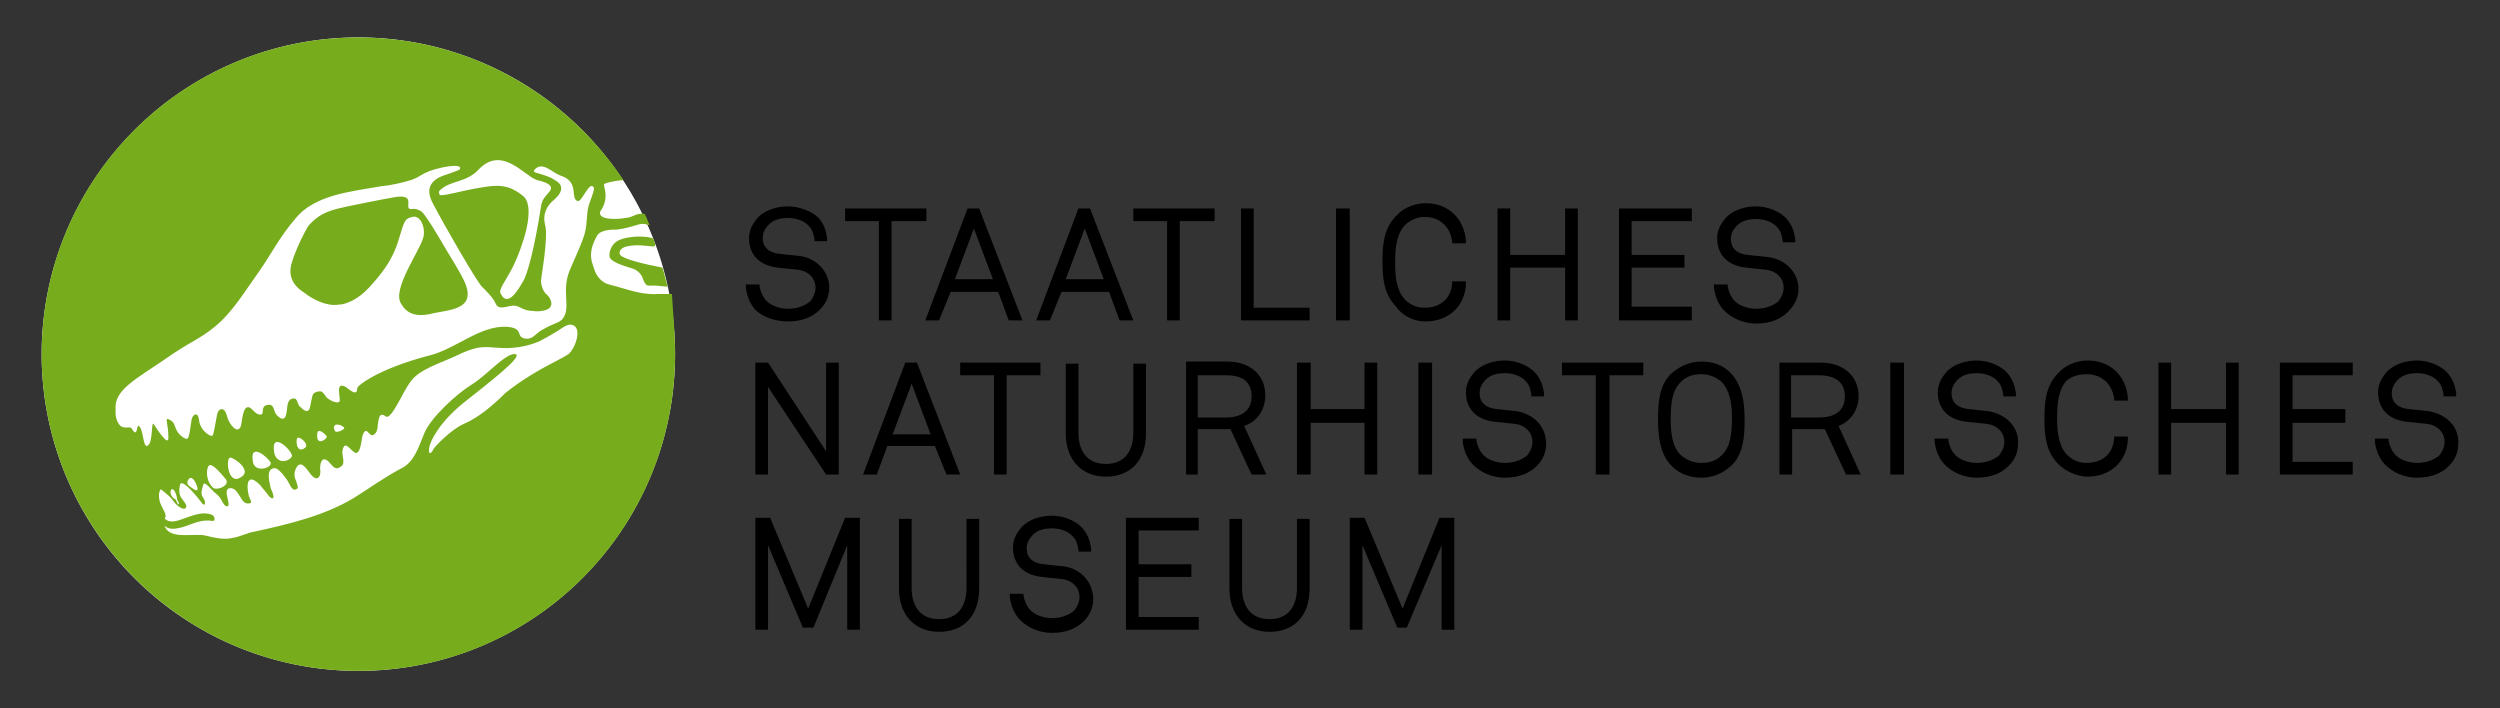<?xml version="1.0" encoding="UTF-8"?> <svg xmlns="http://www.w3.org/2000/svg" width="600" height="170" version="1.1"><rect width="100%" height="100%" fill="#333333" stroke="none"/><path d="m228.16 70.05h11.402l2.534 6.841h3.294l-10.389-26.858h-2.787l-10.135 26.858h3.294zm1.014-3.041 4.561-12.162 4.561 12.162zm25.591 3.041h11.402l2.534 6.841h3.294l-10.389-26.858h-2.787l-10.135 26.858h3.294zm1.014-3.041 4.561-12.162 4.561 12.162zm-44.848 9.882h3.041v-23.818h8.361v-3.041h-19.51v3.041h8.108zm-16.976 69.173-9.122-21.791h-3.547v26.858h3.041v-20.27l8.361 19.764h2.534l8.108-19.764v20.27h3.041v-26.858h-3.547zm4.307-37.754-13.936-21.284h-3.041v26.858h3.041v-21.03l13.936 21.03h3.041v-26.858h-3.041zm-9.122-31.166c3.294 0 5.828-1.014 7.601-2.787 1.52-1.52 2.28-3.294 2.28-5.321 0-3.801-3.041-7.095-7.095-7.601l-4.814-0.507c-2.534-0.253-4.054-1.52-4.054-3.801 0-1.267 0.507-2.28 1.52-3.294s2.534-1.52 4.561-1.52 4.054 0.76 5.068 2.027c0.76 0.76 1.014 1.774 1.267 3.041v0.507h3.041v-0.76c-0.253-1.774-0.76-3.294-2.027-4.814-1.52-1.52-4.561-2.787-7.348-2.787-2.534 0-5.068 0.76-6.841 2.28-1.52 1.52-2.534 3.294-2.534 5.321 0 4.054 2.534 6.588 6.841 7.095l4.814 0.507c2.534 0.253 4.307 2.027 4.307 4.307 0 1.267-0.507 2.28-1.267 3.294-1.267 1.014-3.041 1.774-5.321 1.774-2.027 0-4.054-0.76-5.068-1.774s-1.52-2.28-1.774-3.547v-0.507h-3.294v0.76c0.253 2.027 1.014 4.054 2.534 5.574 1.774 1.52 4.561 2.534 7.601 2.534zm95.271 36.74h3.041v-10.895h7.855l5.068 10.895h3.547l-5.321-11.655c3.041-1.014 5.068-3.801 5.068-7.348 0-4.814-3.547-8.108-9.122-8.108h-9.882v27.112zm3.041-13.936v-9.882h6.841c2.787 0 6.081 0.76 6.081 5.068 0 4.054-3.294 5.068-6.081 5.068h-6.841zm33.193-49.916h3.294v26.858h-3.294zm-6.335 23.818h-13.429v-23.818h-3.041v26.858h16.47zm26.098 13.176h3.294v26.858h-3.294zm22.044-22.804h13.176v12.669h3.041v-26.858h-3.041v11.149h-13.176v-11.149h-3.041v26.858h3.041zm-82.348 12.669h3.041v-23.818h8.361v-3.041h-19.51v3.041h8.108zm31.166 10.135v26.858h3.294v-12.416h12.922v12.416h3.041v-26.858h-3.041v11.149h-12.922v-11.149zm30.912-9.882c5.321 0 9.375-3.547 9.628-8.868v-0.76h-3.294v0.507c-0.253 3.547-2.787 5.828-6.588 5.828-2.027 0-3.547-0.76-4.814-2.027-2.027-2.28-2.28-5.574-2.28-8.868 0-3.294 0.253-6.588 2.28-8.868 1.267-1.267 3.041-2.027 4.814-2.027 3.547 0 6.081 2.28 6.588 5.828v0.507h3.294v-0.76c-0.507-5.321-4.307-8.868-9.628-8.868-2.534 0-5.321 1.014-7.095 3.041-3.041 3.041-3.294 7.095-3.294 10.895s0.253 7.855 3.294 10.895c1.774 2.534 4.561 3.547 7.095 3.547zm63.852-3.547h-14.443v-9.375h12.669v-3.041h-12.669v-8.108h14.443v-3.041h-17.483v26.858h17.483zm40.034 21.537c0-4.814-3.547-8.108-9.122-8.108h-9.882v26.858h3.041v-10.895h7.855l5.068 10.895h3.547l-5.321-11.655c2.787-1.014 4.814-3.801 4.814-7.095zm-3.294 0c0 4.054-3.294 5.068-6.081 5.068h-6.841v-10.135h6.841c2.787 0 6.081 1.014 6.081 5.068zm10.895-8.108h3.294v26.858h-3.294zm-22.044-17.737c0-3.801-3.041-7.095-7.348-7.601l-4.814-0.507c-2.534-0.253-4.054-1.52-4.054-3.801 0-1.267 0.507-2.28 1.52-3.294 1.014-1.014 2.534-1.52 4.561-1.52s4.054 0.76 5.068 2.027c0.76 0.76 1.014 1.774 1.267 3.041v0.507h3.041v-0.76c-0.253-1.774-0.76-3.294-2.027-4.814-1.52-1.774-4.561-3.041-7.348-3.041-2.534 0-5.068 0.76-6.841 2.28-1.52 1.52-2.534 3.294-2.534 5.321 0 4.054 2.534 6.588 6.841 7.095l4.814 0.507c2.534 0.253 4.307 2.027 4.307 4.307 0 1.267-0.507 2.28-1.267 3.294-1.267 1.014-3.041 1.774-5.321 1.774-2.027 0-4.054-0.76-5.068-1.774-1.014-1.014-1.52-2.28-1.774-3.547v-0.507h-3.294v0.76c0.253 2.027 1.014 4.054 2.534 5.574 1.774 1.774 4.561 3.041 7.601 3.041 3.294 0 5.828-1.014 7.601-2.787 1.774-1.774 2.534-3.547 2.534-5.574zm45.608 29.392-4.814-0.507c-2.534-0.253-4.054-1.52-4.054-3.801 0-1.267 0.507-2.28 1.52-3.294 1.267-1.267 3.041-1.52 4.561-1.52 2.027 0 4.054 0.76 5.068 2.027 0.76 0.76 1.014 1.774 1.267 3.041v0.507h3.041v-0.76c-0.253-1.774-0.76-3.294-2.027-4.814-1.52-1.774-4.561-3.041-7.348-3.041-2.534 0-5.068 0.76-6.841 2.28-1.52 1.52-2.534 3.294-2.534 5.321 0 4.054 2.534 6.588 6.841 7.095l4.814 0.507c2.534 0.253 4.307 2.027 4.307 4.307 0 1.267-0.507 2.28-1.267 3.294-1.267 1.014-3.041 1.774-5.321 1.774-2.027 0-4.054-0.76-5.068-1.774-1.014-1.014-1.52-2.28-1.774-3.547v-0.507h-3.294v0.76c0.253 2.027 1.014 4.054 2.534 5.574 1.774 1.774 4.561 3.041 7.601 3.041 3.294 0 5.828-1.014 7.601-2.787 1.52-1.52 2.28-3.294 2.28-5.321 0.253-4.054-2.787-7.095-7.095-7.855zm-68.919-11.909c-3.294 0-5.574 1.52-7.095 2.787-3.041 2.787-3.294 7.095-3.294 11.149 0 4.054 0.507 8.361 3.294 11.149 1.267 1.267 3.547 2.787 7.095 2.787 2.787 0 5.068-1.014 7.095-2.787 3.041-2.787 3.294-7.095 3.294-11.149 0-4.054-0.507-8.108-3.294-11.149-2.027-2.027-4.307-2.787-7.095-2.787zm7.348 13.682c0 3.294-0.253 6.841-2.534 8.868-1.267 1.267-2.787 1.774-4.814 1.774s-3.547-0.76-4.814-1.774c-2.28-2.027-2.534-5.828-2.534-8.868 0-3.294 0.253-6.841 2.534-8.868 1.267-1.267 2.787-1.774 4.814-1.774s3.547 0.76 4.814 1.774c2.027 2.027 2.534 5.321 2.534 8.361zm-188.51 13.429h3.294l-10.389-26.858h-2.787l-10.135 26.858h3.294l2.534-6.841h11.402zm-3.801-9.628h-9.122l4.561-12.162zm277.45-14.443c3.547 0 6.081 2.28 6.588 5.828v0.507h3.294v-0.76c-0.507-5.321-4.307-8.868-9.628-8.868-2.534 0-5.321 1.014-7.095 3.041-3.041 3.041-3.294 7.095-3.294 10.895s0.253 7.855 3.294 10.895c1.774 1.774 4.561 3.041 7.095 3.041 5.321 0 9.375-3.547 9.628-8.868v-0.76h-3.294v0.507c-0.253 3.547-2.787 5.828-6.588 5.828-2.027 0-3.547-0.76-4.814-2.027-2.027-2.28-2.28-5.574-2.28-8.868 0-3.294 0.253-6.588 2.28-8.868 1.267-1.014 2.787-1.52 4.814-1.52zm82.095 8.868-4.814-0.507c-2.534-0.253-4.054-1.52-4.054-3.801 0-1.267 0.507-2.28 1.52-3.294 1.267-1.267 3.041-1.52 4.561-1.52 2.027 0 4.054 0.76 5.068 2.027 0.76 0.76 1.014 1.774 1.267 3.041v0.507h3.041v-0.76c-0.253-1.774-0.76-3.294-2.027-4.814-1.52-1.774-4.561-3.041-7.348-3.041-2.534 0-5.068 0.76-6.841 2.28-1.52 1.52-2.534 3.294-2.534 5.321 0 4.054 2.534 6.588 6.841 7.095l4.814 0.507c2.534 0.253 4.307 2.027 4.307 4.307 0 1.267-0.507 2.28-1.267 3.294-1.267 1.014-3.041 1.774-5.321 1.774-2.027 0-4.054-0.76-5.068-1.774s-1.52-2.28-1.774-3.547v-0.507h-3.294v0.76c0.253 2.027 1.014 4.054 2.534 5.574 1.774 1.774 4.561 3.041 7.601 3.041 3.294 0 5.828-1.014 7.601-2.787 1.52-1.52 2.28-3.294 2.28-5.321 0.253-4.054-2.787-7.095-7.095-7.855zm-48.649-0.507h-13.176v-11.149h-3.041v26.858h3.041v-12.416h13.176v12.416h3.041v-26.858h-3.041zm12.922 15.71h17.483v-3.041h-14.443v-9.375h12.669v-3.294h-12.669v-8.108h14.443v-3.041h-17.483zm-297.47-26.858h-19.257v3.041h8.108v23.818h3.041v-23.818h8.108zm5.574 48.902-4.814-0.507c-2.534-0.253-4.054-1.52-4.054-3.801 0-1.267 0.507-2.28 1.52-3.294 1.267-1.267 3.041-1.52 4.561-1.52 2.027 0 4.054 0.76 5.068 2.027 0.76 0.76 1.014 1.774 1.267 3.041v0.507h3.041v-0.76c-0.253-1.774-0.76-3.294-2.027-4.814-1.52-1.774-4.561-3.041-7.348-3.041-2.534 0-5.068 0.76-6.841 2.28-1.52 1.52-2.534 3.294-2.534 5.321 0 4.054 2.534 6.588 6.841 7.095l4.814 0.507c2.534 0.253 4.307 2.027 4.307 4.307 0 1.267-0.507 2.28-1.267 3.294-1.267 1.014-3.041 1.774-5.321 1.774-2.027 0-4.054-0.76-5.068-1.774s-1.52-2.28-1.774-3.547v-0.507h-3.294v0.76c0.253 2.027 1.014 4.054 2.534 5.574 1.774 1.774 4.561 3.041 7.601 3.041 3.294 0 5.828-1.014 7.601-2.787 1.52-1.52 2.28-3.294 2.28-5.321 0-4.054-3.041-7.348-7.095-7.855zm19.764-31.926v-16.723h-3.041v16.723c0 2.28-0.76 7.348-6.588 7.348-5.828 0-6.588-5.068-6.588-7.348v-16.723h-3.041v16.723c0 6.335 3.801 10.389 9.628 10.389 6.081 0 9.628-4.054 9.628-10.389zm-43.074 37.247c0 2.28-0.76 7.348-6.588 7.348-5.828 0-6.588-5.068-6.588-7.348v-16.723h-3.041v16.723c0 6.335 3.801 10.389 9.628 10.389 6.081 0 9.628-4.054 9.628-10.389v-16.723h-3.041zm38.26 9.882h17.483v-3.041h-14.443v-9.628h12.669v-3.041h-12.669v-8.108h14.443v-3.041h-17.483zm104.65-61.064h8.108v23.818h3.294v-23.818h8.108v-3.041h-19.51zm-38.26 55.997-9.122-21.791h-3.547v26.858h3.041v-20.27l8.361 19.764h2.28l8.361-19.764v20.27h3.041v-26.858h-3.547zm27.365-47.382-4.814-0.507c-2.534-0.253-4.054-1.52-4.054-3.801 0-1.267 0.507-2.28 1.52-3.294 1.267-1.267 3.041-1.52 4.561-1.52 2.027 0 4.054 0.76 5.068 2.027 0.76 0.76 1.014 1.774 1.267 3.041v0.507h3.041v-0.76c-0.253-1.774-0.76-3.294-2.027-4.814-1.52-1.774-4.561-3.041-7.348-3.041-2.534 0-5.068 0.76-6.841 2.28-1.52 1.52-2.534 3.294-2.534 5.321 0 4.054 2.534 6.588 6.841 7.095l4.814 0.507c2.534 0.253 4.307 2.027 4.307 4.307 0 1.267-0.507 2.28-1.267 3.294-1.267 1.014-3.041 1.774-5.321 1.774-2.027 0-4.054-0.76-5.068-1.774s-1.52-2.28-1.774-3.547v-0.507h-3.294v0.76c0.253 2.027 1.014 4.054 2.534 5.574 1.774 1.774 4.561 3.041 7.601 3.041 3.294 0 5.828-1.014 7.601-2.787 1.52-1.52 2.28-3.294 2.28-5.321 0-4.054-2.787-7.095-7.095-7.855zm-52.703 42.568c0 2.28-0.76 7.348-6.588 7.348-5.828 0-6.588-5.068-6.588-7.348v-16.723h-3.041v16.723c0 6.335 3.801 10.389 9.628 10.389 6.081 0 9.628-4.054 9.628-10.389v-16.723h-3.041z"></path><path d="m86.01 161.01a76.015 76.015 0 1 0 0-152.03 76.015 76.015 0 0 0 0 152.03" fill="#fff"></path><path d="m156.45 57.13c0.253 0 0.253 0.253 0.507 0.507 0 0.253 0.253 0.507 0.253 1.014 0 0.253 0 0.507-0.507 0.507-2.534-0.253-4.054-0.507-6.335 0-1.267 0.253-2.027 1.267-1.52 2.027 0.76 1.014 6.081 2.28 10.135 3.041 0.507 1.52 0.76 3.041 1.267 4.561-1.014 0-2.28-0.253-3.294-0.253-1.774 0-1.774 0.253-2.534-1.267-0.253-1.014-1.014-2.28-2.534-2.787-0.507-0.253-5.068-1.267-5.574-2.787-0.253-1.267 0.507-3.041 1.774-3.801 1.52-1.014 5.828-1.52 8.361-0.76zm-86.402 5.828c1.014-3.294 3.294-7.855 4.054-8.868 2.027-2.28 4.054-3.294 7.095-4.054 0.76-0.253 12.162-2.534 13.936-2.787 4.307-0.507 2.28 2.027 3.041 2.787 0.76 0.507 1.014-0.507 3.041 0.76 1.774 1.774 6.081 9.628 7.855 12.416 1.267 2.28 3.801 5.828 3.041 8.361-0.76 2.787-5.574 3.041-7.855 3.547-2.787 0.76-6.081 1.014-7.855-2.027-2.787-3.547 5.068-13.682 5.321-16.723 0.253-2.28-1.014-4.814-2.787-4.307-1.774 0.507-1.774 0.507-3.294 5.574-1.52 5.068-4.307 8.361-7.095 11.402-2.787 3.041-5.828 4.054-7.095 4.054-2.787 0.507-6.081-1.014-8.361-2.787-2.787-1.774-4.054-4.054-3.041-7.348zm-42.314 34.46v1.774c0 0.76 0.253 1.774 0.76 2.534 1.014 1.52 2.534 0.507 3.041 1.014 1.774 3.041 1.014-1.774 2.027-0.253 1.014 1.267 0.76 6.081 2.28 4.054 0.76-1.267 0.507-5.321 1.014-4.814 0.507 0.76 3.801 6.081 3.547 3.041 0-3.041-1.014-4.814 0.253-4.054 1.52 0.76 1.014 1.52 2.027 3.041 0.507 0.76 1.774 1.774 2.28 1.52s0.76-3.041 1.014-4.561c0.253-1.267 1.52-2.027 1.774 0 0.253 2.787 3.041 4.307 3.294 3.801 0.253-0.507 0.76-3.294 1.014-4.814 0.253-1.52 1.014-1.52 1.267-1.52 0.507 0.253 0.76 0.253 1.267 2.027 0.253 1.267 2.534 4.561 3.294 1.774 0.253-1.267 0.507-6.081 2.787-3.547 0.507 0.507 1.267 1.267 2.027 1.014 0.76 0-0.253-2.027 1.52-2.28 1.774-0.253 1.267 1.52 2.28 2.534 1.267 1.267 2.027 1.014 2.28-0.76 0.253-1.267 0-3.041 1.52-3.294 1.014-0.253 1.014 1.014 1.52 1.774 0.76 0.76 2.027 2.027 2.534 0.507 0.253-1.014 0.507-2.787 0.76-3.294 0.253-0.507 1.774-1.014 2.28-0.507 0.507 0.507 0.76 1.014 1.014 1.267 0.76 0.76 2.534 1.52 3.041 1.014 0.507-0.507-1.267-5.068 1.52-3.547 0.76 0.507 2.787 2.534 2.787 0.253 0-0.507 4.814-4.561 17.483-7.855 6.081-1.52 11.909-7.095 18.243-6.841 4.307 0.253 2.28 2.28 4.307 2.787 2.027 0.507 2.787-1.267 4.307-2.027 3.041-1.774 3.801-1.52 4.814-2.534 2.28-2.534-0.253-6.588 1.774-11.655 4.307-9.882 3.801-8.615 4.307-14.189 0.253-2.534 2.28-5.574 1.267-6.081-1.014-0.76-2.534 3.547-3.547 3.547-2.027-0.507 0.507-4.561-4.054-6.081-2.28-0.76-4.307-3.547-6.335-1.52 0 0-0.507 0.507 0.253 0.76 1.774 0.507 3.547 1.014 4.561 1.774 2.787 1.52 1.267 3.547-0.253 4.814-1.52 1.267-2.787 3.294-2.027 6.081 0.76 3.041-1.014 12.669-1.014 13.176 0 1.267 0.507 2.787 1.52 3.547 0.76 0.76 1.267 2.027 0.76 2.787-0.507 1.014-3.041 1.267-4.307 1.014-2.28 0-3.041-1.267-4.561-1.267-1.52 0-3.547 1.267-4.307-0.507-0.507-1.267-2.027-2.787-3.294-4.054s-8.868-14.443-11.655-19.764c-2.28-4.054-0.253-6.081 3.041-7.095 3.041-1.014 3.294-1.267 3.294-1.267 0.76-1.267-2.534-1.014-6.081 0-3.294 1.014-3.294 1.774-5.574 2.534-2.534 0.76-4.814 1.267-7.348 1.52-7.095 1.267-15.963 2.027-20.524 7.855-3.547 4.054-5.828 8.615-8.868 12.922-3.294 4.561-6.081 9.375-10.389 12.922-4.054 3.294-5.574 3.294-12.416 8.108-6.335 4.307-11.149 6.841-11.402 10.895zm87.162-56.757c-3.041 3.294-6.841 2.534-9.375 5.068-0.253 0.253-0.253 0.507 0 1.014 0.507 0.507 5.321-1.014 10.135-1.774 3.294-0.507 6.335-1.014 10.135 2.28 2.787 3.041-0.507 12.162-2.534 16.47-2.027 4.054-3.801 5.828-3.041 6.841 1.774 3.547 4.561-1.774 5.321-3.041 1.014-1.52 2.787-8.108 4.307-17.99 0.253-1.774 1.014-2.28 2.027-3.547 1.52-1.774-2.027-2.534-3.041-2.787-3.041-1.014-8.361-8.361-13.936-2.534zm-34.46 62.838c0.253 0.507 2.787-0.507 2.027-1.014-1.267-1.014-3.041-0.76-2.027 1.014zm-2.027 1.267c0-0.253-2.28-2.534-2.28-0.507-0.253 3.041 2.534 1.014 2.28 0.507zm-5.321 2.787c1.267-0.76-0.76-2.534-1.52-2.534s-0.507 4.054 1.52 2.534zm-7.348 0.507c0.253 3.294 3.294 3.041 4.307 1.52 0.507-1.014-4.814-6.335-4.307-1.52zm-5.068 2.534c0.253 3.041 4.561 1.774 4.307 0.507-0.507-1.267-5.068-5.068-4.307-0.507zm-3.041 4.054c3.041-1.52-1.014-4.561-2.28-4.814-1.267-0.253-0.76 6.588 2.28 4.814zm-6.335 2.534c1.52 0.507 4.054-1.014 2.787-2.28-1.014-1.267-2.534-3.041-3.547-3.294-1.014-0.253-1.52 3.801 0.76 5.574zm-5.828-0.507s1.267 1.014 1.774 1.014c0.76 0-1.267-5.068-2.28-2.027 0 0.76 0.507 1.014 0.507 1.014zm-3.547 3.041c0.253 0 0.76 1.267 0.76 1.267s0.253 0.253 0.253-0.253c0-0.253-0.507-0.507-0.507-1.52-0.253-1.014-0.76-2.027-1.267-1.774-0.76 1.014 0.507 2.28 0.76 2.28zm95.017-41.808c-1.267 0-2.534 1.267-3.547 1.774-1.267 0.76-2.534 1.52-4.054 2.28-3.041 1.267-6.335 1.774-9.628 1.52-3.547-0.253-4.814-0.507-8.868 1.267-4.054 2.027-8.615 3.294-11.149 5.574-1.267 1.014-2.787 3.801-3.547 5.321-0.507 0.76-2.534 5.068-3.547 4.307-1.014-0.76-1.52-0.507-1.774 1.014-0.253 1.014 0 2.534-1.014 3.294-1.267 1.014-1.774-2.534-2.787 0.253-0.253 0.76-0.507 5.574-2.28 3.801-1.014-0.76-2.027-2.534-2.534-0.253-0.253 1.267 0.76 3.041-0.253 3.801-1.52 1.267-2.027 0-3.041-1.014-1.774-1.774-2.28 0.76-2.027 2.28 0 1.774-1.014 2.28-2.28 0.76-1.267-1.774-2.534-3.547-3.547-1.52-0.507 1.014-0.507 2.027 0 3.041 0.253 1.014 0.76 1.774 0 2.027-1.014 0.507-1.52-1.267-2.027-2.027-0.507-0.76-2.28-3.294-3.294-3.041-2.027 0.253-1.014 3.547-0.76 4.814 1.52 3.294 0 2.534-0.507 1.774-0.507-0.76-1.52-1.774-2.027-2.534-4.054-4.054-3.041 2.28-2.534 3.041 0.253 0.76 0.507 1.014 0.253 1.267-1.52 0.507-2.027-0.76-2.534-1.52-0.507-0.76-1.267-2.28-2.534-2.027-1.774 0.253 0.507 4.054-0.507 4.307-1.014 0.253-1.267-2.027-2.787-3.041-1.267-1.014-2.787-3.294-3.041-2.027-0.253 1.014-0.76 2.027 0 3.041 0.76 1.014 0.507 2.534-0.507 1.014-1.52-2.027-4.814-5.828-5.068-4.054-0.253 1.014-0.253 2.534 0.507 3.294 0.507 0.76 1.52 1.774 0.76 2.28-0.507 0.507-2.28-0.76-3.041-2.027-0.76-1.014-2.787-2.534-2.787-2.534-0.253 0-0.76 1.267-0.253 3.041 0.507 1.52 1.774 3.041 1.267 3.801 0 0-0.253 0.253 0 0.253 2.28 2.28 7.095-2.534 11.149-1.014 0.76 0.253 1.014 1.52 0.253 1.52-2.787-0.507-4.814 0.76-7.348 1.52-1.267 0.253-2.787 0.76-4.054-0.253 0 0-0.253-0.253 0 0.253 1.52 3.041 7.095 1.267 9.882 2.027 2.027 0.507 4.307 1.014 6.335 0.507 1.774-0.253 3.547-1.267 5.321-1.52 8.108-1.774 16.723-3.801 23.818-8.108 4.054-2.534 7.095-4.814 11.402-7.095 3.041-1.52 4.054-5.068 5.321-8.108 1.52-4.054 8.108-9.882 11.402-11.909 3.801-2.28 8.361-7.855 10.642-7.348 1.774 0.507-6.081 6.588-12.162 11.402-6.081 4.814-8.361 9.375-8.615 11.149-0.253 2.027 0.76 1.014 1.014 0.253 0.253-0.507 4.307-4.814 7.348-6.081 3.547-1.52 7.095-4.561 9.882-7.348 6.588-5.321 12.922-7.855 15.203-9.375 1.774-1.52 3.547-6.841 0.507-7.095zm-126.94 7.095c0-42.061 33.953-76.014 76.014-76.014 26.605 0 49.916 13.682 63.598 34.206-2.534 0.253-4.561 0.76-4.561 1.014-0.507 0.253 1.52 3.041-1.014 6.588-0.507 1.774 3.041 2.027 6.081 1.52 2.027-0.253 1.774-0.76 3.547-1.014h1.014c0.507 0.76 0.76 1.774 1.267 2.787-0.76-0.253-1.52-0.507-2.534-0.253-1.774 0.507-3.294 1.014-5.321 1.267-1.267 0-4.054 0-4.814 1.52-1.014 1.774-1.774 3.801-1.267 6.081 0.507 1.52 0.76 3.041 2.027 4.307 1.267 1.267 2.28 1.267 4.054 1.774 3.547 1.014 6.335 2.027 10.135 1.774h3.041c0.253 4.561 0.76 9.375 0.76 14.443 0 42.061-33.953 76.014-76.014 76.014s-76.014-34.206-76.014-76.014z" fill="#77ad1c"></path></svg> 